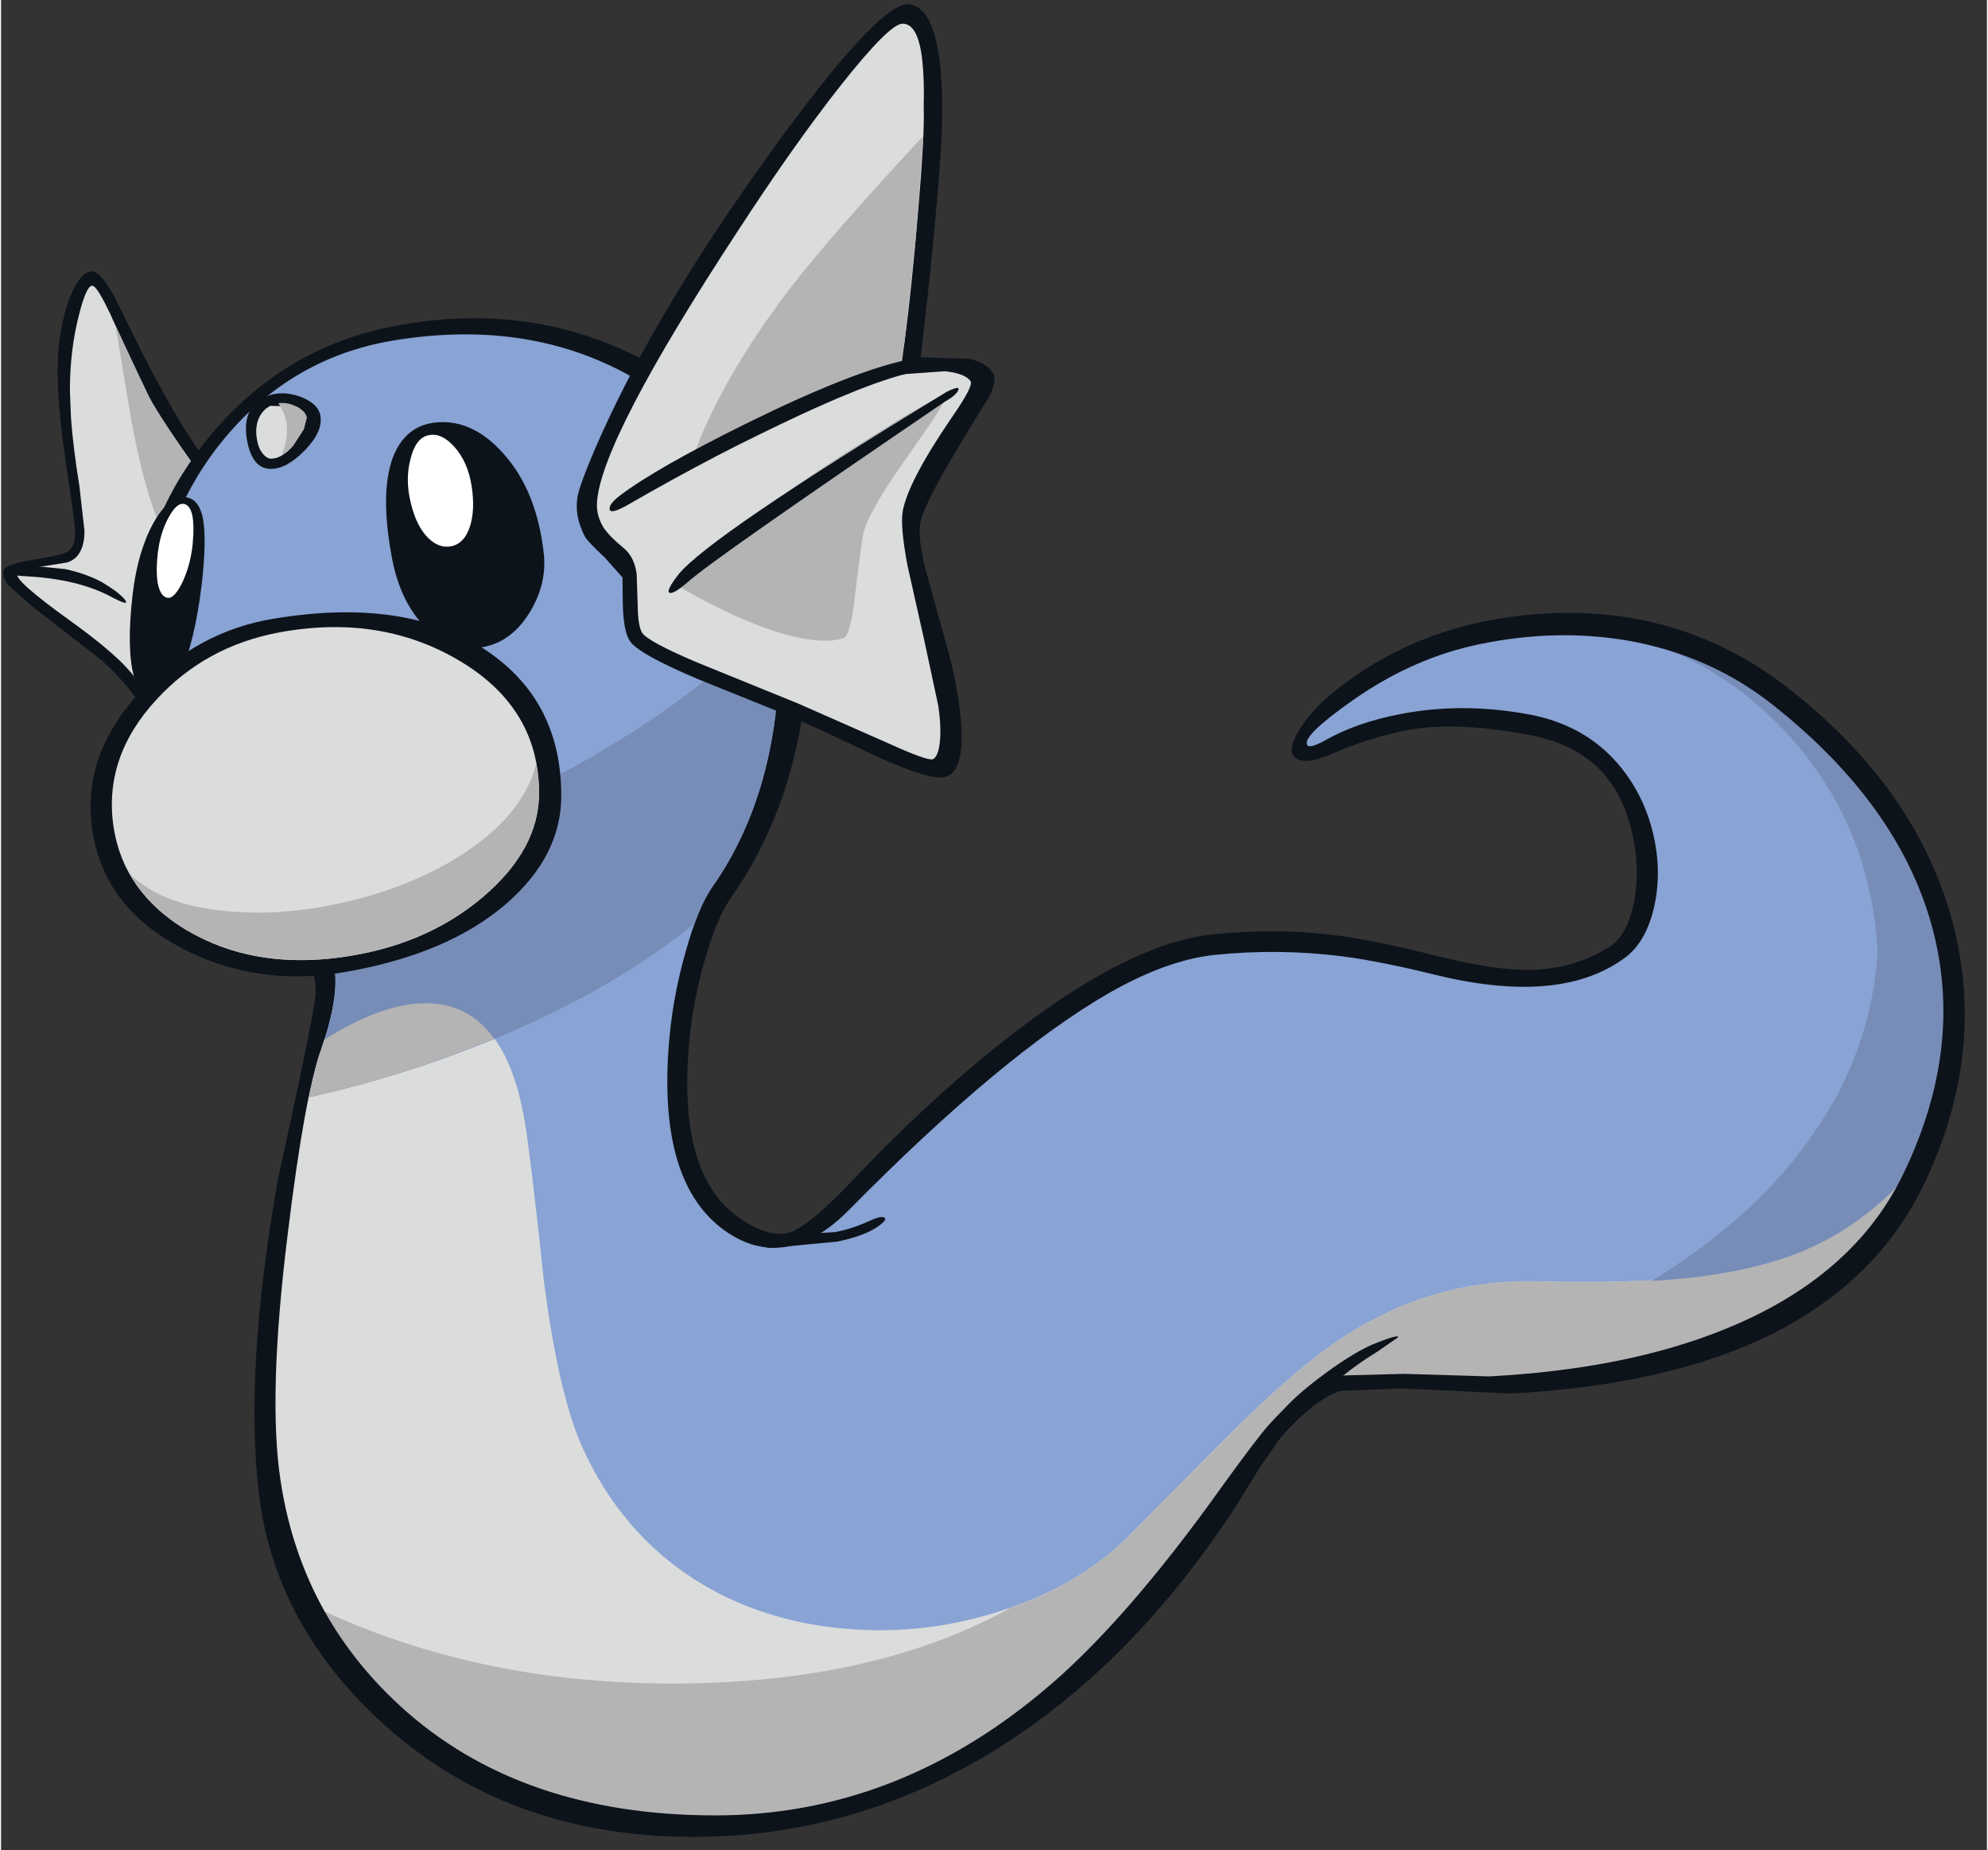 <?xml version='1.0' encoding='utf-8'?>
<svg xmlns="http://www.w3.org/2000/svg" version="1.1" width="273px" height="254px" viewBox="-0.25 -0.6 272.6 253.9"><rect x="-0.25" y="-0.6" width="272.6" height="253.9" fill="#333333" stroke="none"/><g><path fill="#0d131a" d="M12.05 36.65 Q13.3 36.45 15.3 40.1 L19.3 48.2 Q22.25 53.85 24.5 57.6 28.0 63.25 32.2 68.45 35.8 72.9 36.55 74.3 38.9 80.45 35.4 93.15 32.2 104.8 29.1 107.35 L27.8 108.55 25.7 110.35 Q24.45 111.05 23.4 110.7 22.3 110.35 21.75 107.75 L20.85 101.35 Q20.1 96.0 13.65 90.1 L3.75 82.4 0.75 79.7 Q-0.25 78.5 0.15 77.6 0.5 76.8 4.25 76.2 8.35 75.55 9.0 75.05 9.85 74.45 9.9 72.75 9.9 71.3 9.3 67.3 8.0 59.05 7.7 54.8 7.2 48.8 8.0 44.6 8.65 41.2 9.7 39.1 10.8 36.85 12.05 36.65"/><path fill="#dbdcdc" d="M17.4 48.4 L20.05 53.85 Q21.5 56.65 26.9 64.25 33.25 73.25 34.15 75.6 36.3 81.35 33.1 93.2 30.2 103.85 27.8 105.8 L26.4 107.1 Q24.55 108.95 24.05 108.8 23.7 108.7 23.3 107.7 22.6 106.05 22.1 102.4 21.25 96.1 17.45 91.55 15.15 88.85 9.25 84.6 1.45 79.0 2.0 78.15 2.4 77.6 3.65 77.35 L5.65 77.1 8.8 76.6 Q11.2 75.85 11.2 72.25 L10.5 66.1 Q9.65 60.85 9.35 56.8 L9.2 53.0 Q9.2 47.4 10.45 42.6 11.55 38.25 12.4 38.65 13.05 38.95 14.7 42.4 L17.4 48.4"/><path fill="#b4b4b5" d="M34.15 75.6 Q35.4 78.8 34.8 84.5 25.05 82.05 20.55 68.9 18.9 64.1 17.55 56.65 L15.45 44.05 20.05 53.85 Q21.5 56.65 26.9 64.25 33.25 73.25 34.15 75.6"/><path fill="#0d131a" d="M3.4 78.5 Q0.25 78.35 0.7 77.8 1.1 77.25 3.5 77.0 L8.55 77.5 Q11.5 78.15 13.6 79.3 15.95 80.7 16.75 81.7 17.5 82.7 14.95 81.35 10.4 78.9 3.4 78.5"/><path fill="#88a3d4" d="M209.25 84.95 Q224.6 83.6 239.1 91.6 253.25 99.4 261.15 112.95 269.5 127.35 267.65 143.15 264.25 172.0 237.05 183.45 216.2 192.25 190.4 188.9 184.1 188.05 178.9 191.8 174.65 194.85 170.6 201.45 166.1 208.85 161.35 214.6 153.45 224.2 142.0 233.85 128.1 245.6 107.4 249.25 84.3 253.3 66.45 243.85 44.55 232.2 38.6 211.05 32.8 190.35 40.4 153.8 L43.0 141.4 Q44.1 135.55 43.7 132.35 35.9 133.45 27.4 129.35 18.4 125.05 15.15 117.8 13.1 113.35 13.7 107.6 14.4 100.35 19.5 95.45 16.8 82.6 21.4 71.8 25.05 63.35 34.2 54.3 42.85 45.75 58.85 44.45 74.9 43.15 87.55 50.05 L108.3 96.65 Q108.2 100.9 105.2 108.9 102.4 116.3 99.8 120.25 95.65 126.55 94.0 135.6 93.05 140.85 92.7 149.55 92.35 159.0 97.5 164.9 101.75 169.7 106.45 169.7 109.75 169.7 113.9 166.15 L122.65 157.15 Q128.85 150.5 139.4 142.6 151.85 133.25 160.3 130.35 166.8 128.15 178.0 128.95 187.5 129.65 198.55 132.35 206.55 134.25 213.15 133.3 219.35 132.4 222.45 129.3 226.0 125.75 225.55 117.1 225.05 107.4 218.65 102.85 211.35 97.65 199.85 97.85 189.4 98.05 181.75 102.25 L178.35 102.15 Q177.75 100.55 179.45 98.9 192.45 86.4 209.25 84.95"/><path fill="#dbdcdc" d="M175.9 194.5 Q173.95 196.6 164.15 210.8 153.15 225.65 143.5 232.9 129.3 243.6 114.95 247.65 98.1 252.4 79.7 248.45 63.4 245.0 51.6 233.05 40.8 222.1 37.2 208.0 34.9 198.9 36.8 177.5 38.65 156.7 42.65 143.05 53.9 135.45 61.25 137.45 69.45 139.7 71.7 153.7 72.55 159.05 74.3 175.5 76.3 190.85 79.6 198.15 84.85 209.7 95.0 216.2 104.15 222.0 115.9 222.95 126.8 223.85 137.25 220.4 147.65 217.0 154.25 210.5 L168.25 196.4 Q175.7 189.0 180.9 185.1 194.4 174.85 210.65 175.25 231.25 175.8 241.6 172.95 255.1 169.3 263.9 157.75 256.85 175.5 235.4 183.7 216.55 190.9 192.35 189.05 185.6 188.55 183.1 189.25 179.85 190.2 175.9 194.5"/><path fill="#b4b4b5" d="M192.35 189.05 Q185.6 188.55 183.1 189.25 179.85 190.2 175.9 194.5 173.95 196.6 164.15 210.8 153.15 225.65 143.5 232.9 129.3 243.6 114.95 247.65 98.1 252.4 79.7 248.45 66.85 245.7 56.6 237.5 47.2 230.0 41.6 219.35 64.65 230.7 93.1 230.45 120.0 230.2 138.25 220.1 148.0 216.65 154.25 210.5 L168.25 196.4 Q175.7 189.0 180.9 185.1 194.4 174.85 210.65 175.25 231.25 175.8 241.6 172.95 255.1 169.3 263.9 157.75 256.85 175.5 235.4 183.7 216.55 190.9 192.35 189.05"/><path fill="#778db8" d="M214.25 84.8 Q225.1 85.0 235.5 89.8 245.6 94.45 253.35 102.6 261.2 110.85 264.95 121.05 269.0 131.9 267.65 143.15 266.7 151.0 263.9 157.8 L263.9 157.75 Q256.95 166.85 247.45 170.95 239.1 174.5 226.3 175.2 239.65 167.1 247.45 156.5 256.55 144.25 257.35 129.8 256.2 111.55 243.85 98.95 231.6 86.5 214.15 85.3 L214.25 84.8"/><path fill="#0d131a" d="M202.75 87.8 Q193.7 89.65 185.45 95.4 178.3 100.4 179.05 101.65 179.35 102.15 181.25 101.15 185.75 98.55 191.85 97.4 200.3 95.75 209.5 97.45 217.55 98.95 222.25 104.9 225.3 108.75 226.5 113.7 227.75 118.9 226.7 123.7 225.65 128.5 222.85 130.7 214.1 137.35 197.1 133.3 189.0 131.3 183.85 130.65 175.2 129.55 166.35 130.45 159.8 131.15 151.9 135.65 137.2 144.1 116.1 165.5 111.9 169.75 107.6 170.5 103.1 171.25 98.9 168.15 90.15 161.7 91.35 143.65 91.8 136.75 93.7 130.1 95.4 123.95 97.4 121.1 102.0 114.55 104.3 106.3 107.4 95.3 106.25 82.15 105.9 78.25 104.8 74.55 99.85 58.3 85.4 50.6 71.45 43.15 53.5 46.15 39.8 48.45 30.6 59.35 21.75 69.9 20.85 83.8 20.15 93.9 24.0 103.3 27.55 112.05 34.8 119.7 L39.6 124.2 Q44.35 128.4 45.25 131.1 46.55 135.25 43.65 143.55 41.4 149.85 39.1 168.75 36.35 190.95 38.1 202.5 40.85 220.95 54.5 233.5 70.9 248.55 97.8 248.55 122.15 248.55 142.4 231.8 153.8 222.45 167.5 203.2 172.25 196.65 173.65 195.1 178.6 189.5 183.05 188.2 L192.3 187.95 204.05 188.3 Q222.85 187.3 236.3 181.85 254.05 174.7 260.9 160.45 269.35 142.95 264.75 126.35 260.15 109.8 243.1 96.25 234.4 89.3 222.95 87.3 213.15 85.65 202.75 87.8 M211.85 83.6 Q230.9 82.55 245.6 94.25 262.9 108.0 267.65 126.05 272.35 143.9 263.7 161.95 250.95 188.35 206.95 190.65 L192.15 189.95 183.55 190.3 Q180.0 191.5 175.4 196.7 L172.6 200.7 169.4 205.9 Q154.95 228.15 135.75 239.85 116.65 251.5 94.8 251.5 69.45 251.5 52.4 236.15 37.5 222.7 35.2 204.85 33.05 187.65 37.8 161.0 43.05 137.25 42.95 135.35 42.7 129.65 38.25 125.75 L33.3 121.1 Q25.8 113.15 21.95 103.55 17.9 93.4 18.6 82.75 19.45 70.05 28.45 59.2 38.2 47.5 52.55 44.4 71.6 40.35 87.65 48.65 103.75 57.0 108.6 73.65 109.8 77.95 110.15 81.75 111.3 95.15 107.6 106.9 104.95 115.45 99.95 122.6 98.0 125.35 96.35 131.15 94.55 137.35 94.1 143.85 92.9 160.55 100.75 166.3 105.15 169.5 108.15 168.5 110.7 167.6 116.25 161.8 126.45 151.0 136.5 142.95 154.15 128.85 166.0 127.65 175.1 126.7 183.55 127.85 188.25 128.45 197.3 130.7 205.05 132.65 210.15 132.5 216.0 132.25 220.6 129.3 223.05 127.7 223.95 123.0 224.75 118.4 223.65 113.7 222.55 109.15 220.4 106.4 216.75 101.6 209.45 100.25 200.9 98.65 194.9 99.3 189.15 99.95 182.1 103.0 178.65 104.45 177.35 103.35 176.25 102.35 178.0 99.5 179.85 96.5 183.6 93.65 195.45 84.5 211.85 83.6"/><path fill="#778db8" d="M43.65 143.55 Q46.55 135.25 45.25 131.1 44.35 128.4 39.6 124.2 L36.1 121.0 Q80.55 109.45 106.35 84.05 107.15 96.5 104.15 106.9 101.8 114.85 97.4 121.1 96.15 122.85 94.95 126.15 84.25 134.85 68.75 141.45 55.85 146.9 42.05 150.0 43.0 145.15 43.65 143.55"/><path fill="#b4b4b5" d="M44.1 142.1 Q51.7 137.3 57.5 137.1 63.75 136.85 67.45 141.95 54.8 147.15 42.05 150.0 43.0 145.15 43.65 143.55 L44.1 142.1"/><path fill="#0d131a" d="M107.25 168.9 L114.2 168.5 Q116.5 168.1 119.2 166.85 120.7 166.2 121.05 166.55 121.4 166.9 119.85 167.9 118.1 169.05 114.55 169.8 L105.6 170.65 Q103.5 170.65 105.15 169.8 L107.25 168.9"/><path fill="#0d131a" d="M175.1 193.7 Q177.0 191.2 181.5 187.9 185.8 184.75 188.55 183.7 191.75 182.45 191.5 182.95 L188.75 184.85 Q186.05 186.5 183.45 188.6 L178.8 192.55 Q176.1 194.9 174.8 195.5 173.3 196.15 175.1 193.7"/><path fill="#0d131a" d="M36.8 63.75 Q34.2 63.75 33.5 59.75 32.8 55.65 35.65 54.05 37.9 52.85 40.7 53.8 43.35 54.75 43.6 56.55 43.9 58.7 41.4 61.25 38.95 63.75 36.8 63.75"/><path fill="#dbdcdc" d="M34.95 60.05 Q34.6 58.6 34.95 57.3 35.4 55.8 36.7 55.1 L40.3 55.2 Q41.6 55.9 41.7 56.75 L41.3 58.3 39.85 60.55 Q38.3 62.35 36.8 62.35 36.25 62.35 35.7 61.7 35.15 61.05 34.95 60.05"/><path fill="#b4b4b5" d="M39.85 60.55 L38.25 61.9 Q39.95 57.7 37.8 54.75 39.0 54.55 40.3 55.2 41.6 55.9 41.7 56.75 L41.3 58.3 39.85 60.55"/><path fill="#0d131a" d="M27.3 79.55 Q26.3 87.8 24.2 92.15 22.5 95.55 20.8 95.55 18.9 95.55 18.0 92.3 16.95 88.45 17.8 81.05 18.5 75.1 20.65 71.2 22.8 67.35 25.15 67.65 26.9 67.9 27.45 70.5 28.0 73.4 27.3 79.55"/><path fill="#0d131a" d="M59.25 57.4 Q64.4 56.8 68.7 61.65 73.3 66.75 74.25 75.4 74.7 79.6 72.25 83.55 69.45 88.05 64.75 88.35 60.5 88.6 57.25 84.7 54.3 81.15 53.35 75.65 51.75 66.95 53.55 62.15 55.2 57.9 59.25 57.4"/><path fill="#ffffff" d="M26.05 74.1 Q25.75 76.95 24.65 79.3 23.55 81.55 22.65 81.45 21.75 81.35 21.35 79.85 20.95 78.25 21.25 75.45 21.55 72.65 22.7 70.5 23.8 68.45 24.75 68.55 26.55 68.7 26.05 74.1"/><path fill="#ffffff" d="M64.35 66.15 Q64.85 69.4 64.1 71.7 63.35 73.95 61.65 74.35 59.9 74.75 58.35 73.2 56.75 71.6 56.0 68.45 55.2 65.25 55.95 62.4 56.65 59.55 58.35 59.15 60.15 58.7 61.95 60.7 63.85 62.8 64.35 66.15"/><path fill="#0d131a" d="M124.45 0.0 Q128.95 0.65 128.95 14.5 128.95 22.75 126.0 48.45 L132.75 48.65 Q135.15 49.3 135.9 50.6 136.55 51.65 135.3 54.0 L133.0 57.7 129.7 63.2 Q126.3 69.1 125.9 71.3 125.65 73.1 126.45 76.8 L128.8 85.3 Q131.05 92.8 131.5 98.2 132.1 105.1 129.45 106.0 127.55 106.65 119.9 103.2 111.15 99.0 108.05 97.7 L95.4 92.6 Q87.15 89.1 86.05 87.35 85.2 86.05 85.1 82.45 L85.05 78.65 82.65 75.95 Q80.2 73.65 79.9 73.05 78.4 70.2 78.9 67.5 79.2 65.85 81.35 60.85 89.1 42.95 104.95 20.9 120.4 -0.6 124.45 0.0"/><path fill="#dbdcdc" d="M123.8 46.1 L123.0 50.8 129.3 50.35 Q132.15 50.65 132.85 51.75 133.15 52.3 131.2 55.3 L130.15 56.85 Q124.15 65.65 123.5 69.7 123.2 71.75 124.15 76.9 L126.45 87.15 128.4 96.25 Q128.85 99.3 128.6 101.4 128.35 103.3 127.65 103.6 126.9 103.85 121.4 101.35 L109.15 95.95 95.25 90.3 Q88.55 87.45 87.75 86.25 87.2 85.35 87.15 82.8 L87.0 78.2 Q86.7 75.85 85.2 74.6 83.05 72.85 82.3 71.55 81.45 70.0 81.55 68.35 82.1 59.75 100.95 31.0 108.6 19.25 114.95 11.2 121.7 2.65 123.5 2.65 125.65 2.65 126.2 7.65 126.5 10.25 126.4 14.1 126.55 17.85 125.6 28.8 124.75 38.9 123.8 46.1"/><path fill="#b4b4b5" d="M92.7 79.85 Q99.3 72.1 115.15 61.9 130.35 52.15 129.45 54.05 L127.8 56.85 122.3 64.75 Q118.6 70.3 118.1 72.7 117.85 73.8 116.95 81.3 116.35 86.7 115.35 87.0 111.65 88.1 104.55 85.55 99.05 83.55 92.7 79.85"/><path fill="#b4b4b5" d="M126.35 18.05 L125.3 32.2 123.8 46.1 123.35 49.6 Q121.2 50.5 105.05 58.5 93.95 63.95 94.6 62.5 98.55 51.35 108.2 38.8 113.75 31.6 126.35 18.05"/><path fill="#0d131a" d="M124.5 48.7 Q127.95 48.05 128.9 49.2 129.25 49.6 128.85 49.95 128.45 50.3 127.55 50.25 123.3 49.95 109.55 56.3 98.15 61.55 85.85 68.65 83.5 70.0 83.3 69.35 83.1 68.65 84.65 67.45 89.7 63.6 102.5 57.3 116.85 50.25 124.5 48.7"/><path fill="#0d131a" d="M94.05 79.25 Q92.05 81.0 91.5 80.75 91.0 80.5 92.65 78.35 96.65 73.2 129.6 53.15 131.45 52.25 131.15 52.95 130.85 53.65 129.35 54.5 97.65 76.05 94.05 79.25"/><path fill="#0d131a" d="M19.05 94.15 Q26.7 86.0 37.25 84.3 55.45 81.3 66.4 88.7 76.65 95.6 76.65 108.6 76.65 116.8 69.25 123.3 61.15 130.4 46.7 132.85 34.8 134.85 24.7 129.6 13.75 123.95 12.25 113.1 10.8 102.85 19.05 94.15"/><path fill="#dbdcdc" d="M37.9 86.2 Q51.65 83.65 62.45 89.95 73.6 96.45 73.6 108.25 73.6 115.95 65.9 122.5 57.95 129.25 46.25 130.8 34.25 132.4 25.3 127.1 16.6 121.95 15.2 112.95 13.75 103.4 21.0 95.5 27.75 88.1 37.9 86.2"/><path fill="#b4b4b5" d="M73.2 104.15 Q73.6 105.9 73.6 108.25 73.6 115.95 65.9 122.5 57.95 129.25 46.25 130.8 36.65 132.1 28.75 128.8 21.15 125.7 17.5 119.4 21.85 123.65 30.7 124.45 38.95 125.25 48.3 122.9 57.75 120.45 64.4 115.75 71.7 110.55 73.2 104.15"/></g></svg>